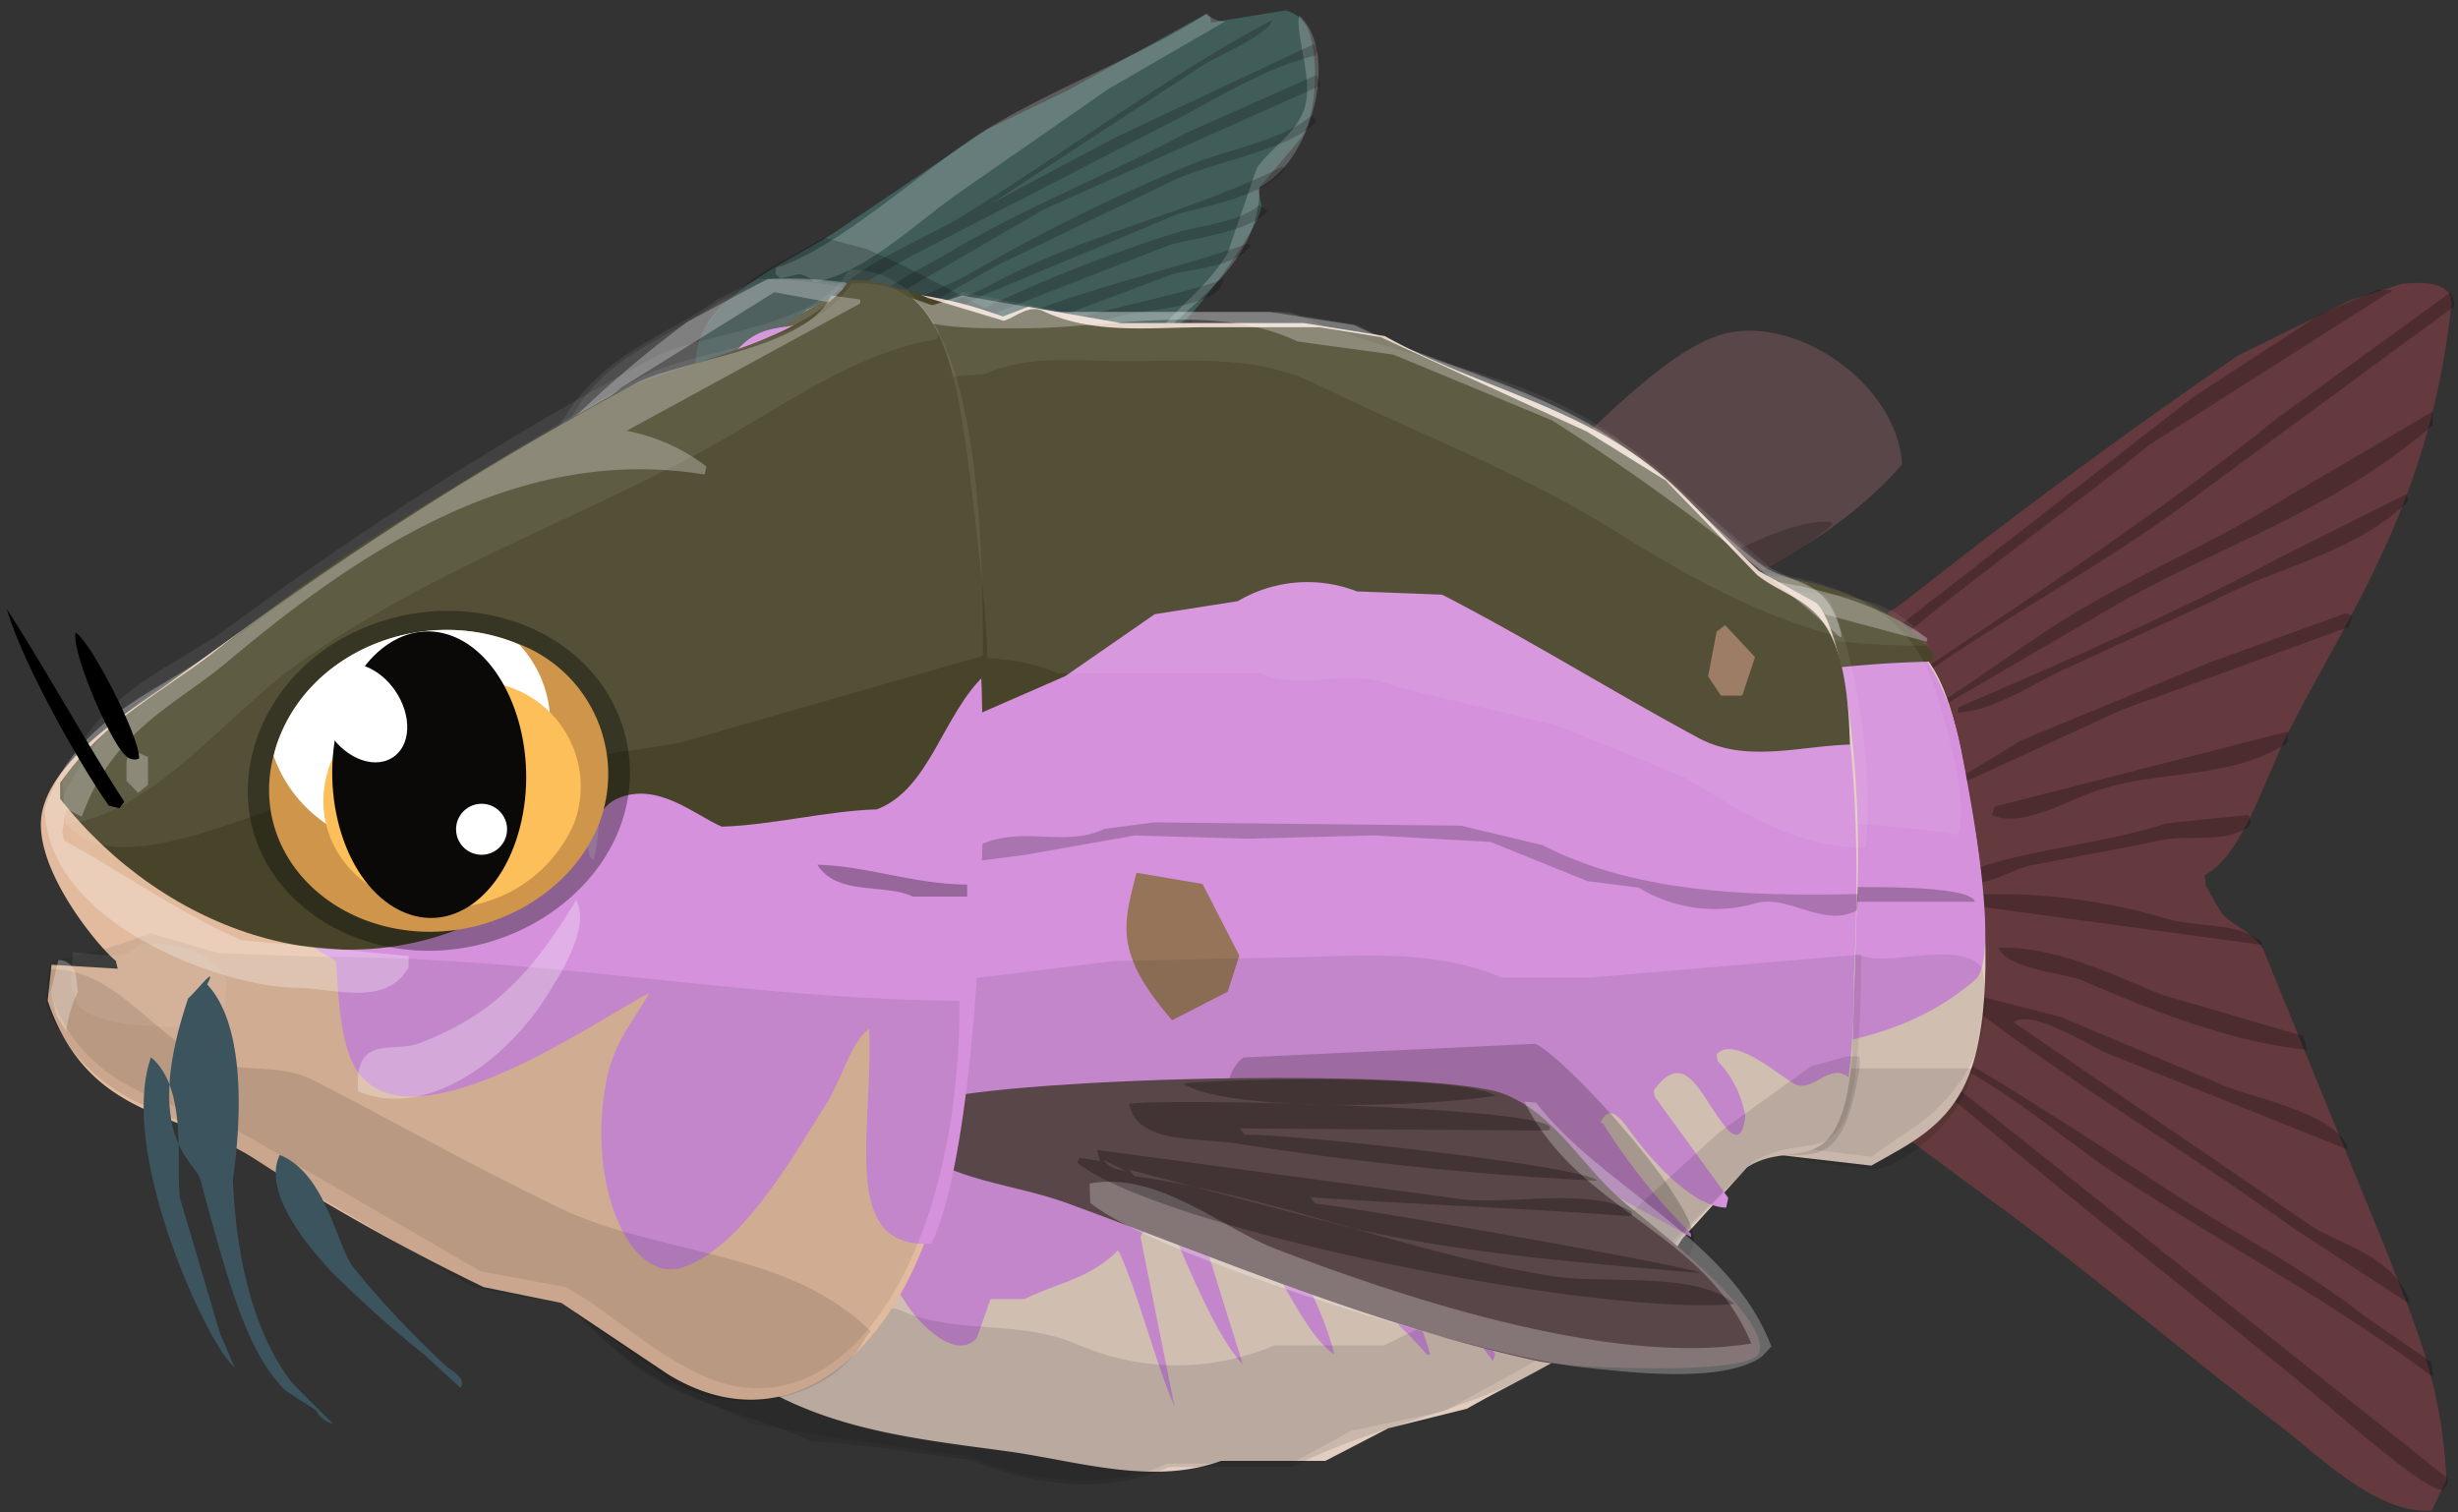 <?xml version="1.0" encoding="utf-8"?>
<svg xmlns="http://www.w3.org/2000/svg" id="catfish20x09d795739205b78c34ade2a6aa038d81" viewBox="0 0 143 88">
            <rect x="0" y="0" width="143" height="88" fill="#333333" stroke="none"/>
            <svg height="88" id="Catfish-Baby" viewBox="0 0 143 88" width="143">
<defs>
    <style>
      .cls-1 {
        fill: #594648;
      }

      .cls-1, .cls-10, .cls-11, .cls-12, .cls-13, .cls-14, .cls-15, .cls-16, .cls-17, .cls-18, .cls-19, .cls-2, .cls-20, .cls-21, .cls-22, .cls-23, .cls-3, .cls-4, .cls-5, .cls-6, .cls-7, .cls-8, .cls-9 {
        fill-rule: evenodd;
      }

      .cls-11, .cls-12, .cls-15, .cls-2, .cls-21, .cls-24 {
        fill: #fff;
      }

      .cls-2, .cls-3 {
        fill-opacity: 0.2;
      }

      .cls-4 {
        fill-opacity: 0.24;
      }

      .cls-5 {
        fill: #e2cec0;
      }

      .cls-6 {
        fill: #d8c596;
      }

      .cls-7 {
        fill: #594841;
      }

      .cls-8 {
        fill: #9d7d65;
      }

      .cls-9 {
        fill-opacity: 0.08;
      }

      .cls-10 {
        fill-opacity: 0.11;
      }

      .cls-11 {
        fill-opacity: 0.07;
      }

      .cls-12 {
        fill-opacity: 0.28;
      }

      .cls-13 {
        fill: #96745a;
      }

      .cls-14 {
        fill: #5a4749;
      }

      .cls-15, .cls-16 {
        fill-opacity: 0.26;
      }

      .cls-17 {
        fill-opacity: 0.29;
      }

      .cls-19 {
        fill-opacity: 0.34;
      }

      .cls-20 {
        fill: #ce954b;
      }

      .cls-22 {
        fill: #fcbf59;
      }

      .cls-23 {
        fill: #0a0907;
      }
    </style>
  </defs>
  <g id="fins">

    <g data-name="fin top" id="fin_top">
      <path class="cls-1 cat_fish-fin_top" d="M74.774,0.608a1.852,1.852,0,0,1,1.088.708c0.857,1,.91,5.125-0.175,6.722l-2.506,2.976L73.4,11.987C73.264,13.3,69.79,17.879,69,18.575l-1.546.988c-1.072,1.336-.942,3.116-2.516,3.6L61.907,22.9a28.381,28.381,0,0,0-9,.758c-1.673.482-8.12,4.508-10.129,2.55-2.106-2.052-3.708-5.84-.526-8.652,1.846-1.631,4.176-2.7,6.186-3.951L57.4,7.543,62.132,5.25l8.026-4.438c0.35,0.313.223,0.093,0.294,0.5Z" data-name="fin top" id="fin_top-2"/>
      <g id="tone">
        <path class="cls-2" d="M75.585,0.9c2.345,2.135.778,8.459-2.3,9.985-0.029,4.2-3.5,6.406-5.768,8.656-1.119,1.111-.972,3.009-2.32,3.432,1.89-4.57,4.365-5.222,6.213-8.218l1.7-4.951c0.776-1.2,2.538-2.134,2.865-3.833C76.3,4.292,75.359,2,75.585.9Zm-5.365-.11a1.317,1.317,0,0,0,1.07.449L64.48,5.18l-8.7,6.043c-2.552,1.789-5.314,4.563-8.34,5.187-1.032-.706-0.876-0.4-2.044-0.227-0.381-.353-0.27-0.09-0.249-0.608,3.571-1.06,8.731-5.87,12.158-7.991C61.39,5.057,66.1,3.412,70.22.791Z" data-name="Color Fill 2" id="Color_Fill_2"/>
        <path class="cls-3" d="M74,1.169c-0.072.765-3.073,2.04-3.987,2.607L57.7,11.829l7.132-3.806,11.6-5.457,0.231,0.349-0.135.321c-2.6.613-5.276,2.2-7.622,3.474L53.02,14.9,48.06,17.728c1.313-2.183,5.449-3.62,8.126-5.277C62.157,8.756,67.848,4.448,74,1.169Zm2.555,3.21a0.86,0.86,0,0,1,.249.608L60.695,12.2,49.879,18.49c1.25-1.793,3.555-2.738,5.213-3.73,4.531-2.712,9.306-4.54,13.888-7.014Zm-0.21,2.3a0.847,0.847,0,0,1,.186.456c-1.587,1.624-6.356,2.368-8.506,3.481L58.1,15.392l-6.918,3.9c1.181-1.8,3.707-2.483,5.337-3.426A105.33,105.33,0,0,1,69.36,9.542C71.417,8.7,74.655,8.156,76.347,6.682ZM74.573,9.714L74.787,9.8c-1.3,1.643-4.436,2.123-6.273,2.656L57.229,17.167l-4.888,2.355c1.522-1.552,3.645-2.058,5.416-3.015C63.117,13.612,69.171,12.4,74.573,9.714Zm-1.308,2.22,0.49,0.331c-1.031,1.237-4.261,1.57-5.744,2l-9.632,3.765-5.04,2.418c2.054-2.315,12.113-6.049,15.245-6.949C69.976,13.1,72.143,12.893,73.265,11.934Zm-0.683,2.23,0.214,0.09c-0.929,1.293-3.259,1.339-4.619,1.713l-13.295,5C57.8,17.877,68.355,15.785,72.582,14.164Zm-1.37,2.068-0.269.642c-1.322,1.1-4.273,1.118-5.931,1.541-3.486.889-6.69,2.708-10.1,3.692L54.8,22.063C57.376,18.981,67.331,17.7,71.212,16.232Zm-1.871,2.362c0.15,1.016-2.515,1.267-3.387,1.475L54.02,23.624l0.045-.107C58.226,20.42,64.544,20.319,69.341,18.594Zm-2.316,1.923a0.75,0.75,0,0,1-.4.963c-3.329-.2-6.146,2.026-9.556,1.783l0.242-.276Z" data-name="Color Fill 3" id="Color_Fill_3"/>
        <path class="cls-3" d="M50.422,14.493c5.351,2.242,10.22,5.892,15.876,7.158l-0.269.642-1,.587-7.454-.23-4.474.767c-1.754.835-7.6,3.766-9.434,3.228-1.542-.453-4.6-4.629-2.519-7.735,1.814-2.688,4.427-3.682,6.787-5.083Z" data-name="Color Fill 4" id="Color_Fill_4"/>
      </g>
    </g>

          <g data-name="fin small" id="fin_small">
      <path class="cls-1 cat_fish-fin_small" d="M91.007,26.451c2.758-2.541,6.24-6.122,9.147-6.985,4.129-1.225,10.169,2.691,10.509,7.552-3.356,3.817-7.1,5.61-11.17,7.765C94.727,37.306,86.779,48.305,84.4,51.861c-1.37,2.046-3.643,3.435-4.821,5.182l-3.213,2.8c-4.643,4.046-8.644,5.653-12.464,1.767-3.388-9.279,15.834-20.2,21.83-29.088C87.125,30.453,90.709,28.625,91.007,26.451Z" data-name="fin small" id="fin_small-2"/>
      <path class="cls-3" d="M71.512,46.6c8.422-7,18.182-10.528,26.657-13.394,2.55-.862,5.8-3,8.336-2.84l0.122,0.14c-2.444,2.113-5.141,2.987-7.52,4.34l-4.312,3.511c-8.445,9.946-12.74,18.4-23.887,25.089-3.185,1.911-10.543-1.155-5.983-8.9C66.422,52.551,70.329,48.968,71.512,46.6Z" data-name="Color Fill 8" id="Color_Fill_8"/>
    </g>
        </g>
  <g id="tail">
    <path class="cls-1 cat_fish-tail" d="M139.752,16.509c1.024-.065,2.214-0.175,2.8.643l0.078,0.482c-1.247,11.6-5.919,17.946-9.477,24.923-1.444,2.832-2.684,7.234-4.894,8.361l0.078,0.643q0.467,0.8.932,1.608c0.91,0.9,1.689.943,2.408,2.09q3.612,8.843,7.224,17.688c1.347,3.538,3.21,7.471,3.418,13.185q-0.426.884-.854,1.769c-3.274.181-6.53-3.208-9.089-5.145-5.57-4.22-10.986-8.867-16.468-12.864-2.73-1.991-5.284-3.931-7.845-5.789l-2.874-1.126c-0.126-.9-1.018-2.15-1.321-3.377-0.59-2.387-.627-5.586-0.932-8.522a18.31,18.31,0,0,1,.311-4.663q0.233-2.171.466-4.342c1.15-4.58,4.826-5.283,7.3-7.236,6.321-4.988,12.629-9.653,19.186-14.15l6.525-3.216Z" data-name="tail" id="tail-2"/>
    <g data-name="tone" id="tone-2">
      <path class="cls-4" d="M139.43,16.544h0Zm-1.087.322h0.777v0.161h-0.156l-13.9,8.844c-4.639,3.74-9.334,7.049-14.06,10.934l-5.515,4.824q0.076-.241.155-0.482l3.728-3.859,18.177-14.15,7.38-4.824Zm4.194,0.161a1.065,1.065,0,0,1,.233.8l-15.3,11.256c-6.512,4.853-13.648,8.163-19.886,13.507,0.052-.268.1-0.536,0.155-0.8,8.013-5.532,16.789-11.034,24.624-17.366Zm-1.009,6.914v0.8c-5.7,4.94-12.188,6.916-18.41,10.452l-10.487,6.11,0.078-.322c2.39-1.466,4.965-3.448,7.457-4.985,4.1-2.526,8.4-4.316,12.351-6.753Zm-1.554,4.824a0.585,0.585,0,0,1,.078.482c-3.3,3.017-7.457,3.7-11.108,5.628l-9.089,4.181c-1.866.91-3.866,2.267-5.981,2.412l0.078-.322c6.262-2.688,12.6-5.479,18.643-8.683Zm-3.5,6.914,0.389,0.161c-0.078.214-.155,0.429-0.233,0.643l-13.206,4.824-9.787,4.5V45.487l3.961-2.412,10.876-4.5Zm-3.5,6.914h0.155q-0.039.322-.077,0.643c-3.471,2.22-7.678,1.494-11.419,2.894-1.555.582-4.189,2.056-5.748,1.286q0.076-.241.155-0.482Zm-2.175,4.824a0.719,0.719,0,0,1,.078.643c-1.593,1.162-3.835.349-5.749,0.965l-6.758,1.286c-1.309.164-3.33,1.715-4.505,0.8V50.954c3.713-1.57,8.064-1.718,12.2-3.055ZM114.185,52.08a34.69,34.69,0,0,1,11.574,1.286c2.095,0.685,4.236.185,5.826,1.447v0.161L113.8,52.562l0.078-.322Zm-6.292,1.608,6.913,4.181,5.049,1.286,9.166,3.859c1.63,0.789,6.763,1.675,7.535,3.7v0.161L122.5,61.245c-1.058-.485-4.34-2.553-5.36-1.769l17.4,11.9c1.576,1.031,4.9,1.755,5.67,4.5l-6.68-4.341c-6.029-4.354-12.039-7.9-17.867-12.221C114.24,58.263,108.3,55.308,107.893,53.688Zm8.389,1.447c3.338-.065,6.49,1.529,9.477,2.734l8.234,2.412q0.115,0.4.233,0.8c-4.372-.422-8.963-2.259-13.05-4.02C120.132,56.615,116.708,56.4,116.282,55.135Zm-9.089,3.859c2.429-.108,4.6,1.278,6.526,2.412,4.406,2.592,8.507,5.291,12.739,8.04,3.752,2.437,7.5,4.3,11.03,7.075l3.962,2.734,0.078,0.8H141.45c-5.827-4.36-11.808-7.5-17.866-11.417-4-2.586-8.072-6.526-12.507-7.718v0.161l31.305,24.923a0.687,0.687,0,0,1-.233.643c-0.705.469-6.832-4.992-8-5.949-6.56-5.376-13.308-10.6-19.73-16.08C113.392,63.746,107.541,59.952,107.193,58.994Z" data-name="Color Fill 9" id="Color_Fill_9"/>
    </g>
    <path class="cls-5 cat_fish-body" d="M92.683,34.459c5.843-.144,16.02-0.3,19.344,3.8,1.637,2.017,2.128,5.785,2.782,9.5,0.725,4.125,1.227,11.039-.253,14.782-1.185,3-3.459,4.008-5.69,5.279l-7.333-.845-3.919.211c-5.118,0-10.786.413-14.034-2.956-3.392-3.519-1.642-8.37-2.149-14.571l-0.506-6.757c0.263-1.669,2.031-5.529,2.908-6.335C86.215,34.38,90.1,36.477,92.683,34.459Z" id="body"/>
    <g id="pattern">
      <path class="cls-6 cat_fish-color1" d="M92.635,33.473c9.209-.276,19.267-1.432,21.494,10.347,0.3,1.567,2.26,11.3.885,13.093-5.222,4.657-12.8,4.441-20.482,4.435-2.871,0-4.778.64-7.08-.211-1.521-.562-5.005.122-5.816-1.689L80.75,41.92a15.1,15.1,0,0,1,3.161-6.546C86.147,33.476,90.532,35.49,92.635,33.473Z" data-name="colour 1" id="colour_1"/>
      <path class="cls-7 cat_fish-color2" d="M92.521,33.215c7.383-.171,15.755-0.42,19.976,4.857l-0.126.422a64.319,64.319,0,0,0-15.046,2.112c-5.027,1.335-10.9.253-16.057,0.211C82.725,30.353,89.036,38.04,92.521,33.215Z" data-name="colour 2" id="colour_2"/>
      <path class="cls-8 cat_fish-color3" d="M98.084,37.221a3.228,3.228,0,0,1,3.54,2.323q0.126,0.95.253,1.9l-0.759,2.112-1.643.422c-1.015-.871-1.539-2.279-2.276-3.59L97.325,38.7Zm-15.172.422c1.034,0.3,1.23,1.054,1.77,2.112A2.43,2.43,0,0,1,86.2,38.91c0.9,1.034,1.039,1.352,1.391,3.379,1.078,0.082,3.871.553,4.931,0.211,0.67-.216.937-1.226,2.149-1.267a1.723,1.723,0,0,1,.632.845,2,2,0,0,1,.127,1.478c-0.852,2.628-8.905,2.334-10.115,1.689-0.773-.668-0.541-1.652-1.011-2.745l-0.632.845c0.414,2.343-1.044,4.635-2.529,3.8l-0.379-4.435Z" data-name="colours 3" id="colours_3"/>
      <path class="cls-4" d="M81.647,50.779l5.69,0.211c5.325,1.387,12.956.579,18.839,0.634,1.7,0.016,8.4-.212,8.724.845H104.279c-6-1.5-12.24,1.01-17.954-.422l-4.931-.211V51.624Z" data-name="Color Fill 21" id="Color_Fill_21"/>
      <g id="spots">
        <path class="cls-8 cat_fish-spots" d="M105.417,55.088l0.885,0.633,0.126,0.422L106.3,57.834l-0.506.633a0.73,0.73,0,0,1-.632-0.422,0.816,0.816,0,0,1-.379-0.634A2.017,2.017,0,0,1,105.417,55.088Z" data-name="spots" id="spots-2"/>
        <path class="cls-8 cat_fish-spots" d="M102.888,47.7a1.34,1.34,0,0,1,1.138,1.056,1.729,1.729,0,0,1-.506,1.478h-0.885l-0.252-1.689Z" data-name="spots" id="spots-3"/>
        <path class="cls-8 cat_fish-spots" d="M96.693,55.511a1.4,1.4,0,0,1,.885.634,4.911,4.911,0,0,1-.253,1.689,0.933,0.933,0,0,1-1.138-.422,4.912,4.912,0,0,1,.253-1.689Z" data-name="spots" id="spots-4"/>
        <path class="cls-8 cat_fish-spots" d="M81.394,54.877c0.449,0.54.35,0.73,0.253,1.689H81.268V55.722Z" data-name="spots" id="spots-5"/>
      </g>
    </g>
    <g data-name="tone" id="tone-3">
      <path class="cls-9" d="M89.514,55.055c6.3-.1,13.372-0.84,19.091.633,1.592,0.41,5.623-.939,6.7.634,1.213,5.009-2.441,8.344-4.3,9.5l-2.15,1.478-6.954-.845c-5.964-.183-13.4,1.533-17.7-2.112a9.39,9.39,0,0,1-2.655-8.658Z" data-name="Color Fill 42" id="Color_Fill_42"/>
      <path class="cls-10" d="M94.544,62.163h20.23c-0.527,2.938-3.747,5.494-5.689,5.913l-6.2-.845-5.563.211c-4.649.005-8.8-.339-12.264-1.9V65.33l0.126-.422L90.624,62.8Z" data-name="Color Fill 43" id="Color_Fill_43"/>
      <path class="cls-11" d="M93.722,33.971c5.035,1.809,15.472-1.727,18.459,3.59-6.908.1-13.38-1.72-19.218-2.534V34.816Z" data-name="Color Fill 44" id="Color_Fill_44"/>
      <path class="cls-11" d="M91.9,33.146c7.276-.237,18.031-1.068,20.609,6.758,0.518,1.573,2.16,6.768,1.391,8.658C103.2,46.848,90.233,48.75,80.4,45.183c-0.408-3.478-.06-4.3.885-6.546C84.529,30.926,88.706,37.389,91.9,33.146Z" data-name="Color Fill 45" id="Color_Fill_45"/>
      <path class="cls-12" d="M92.647,33.328c7.416-.141,14.468.252,19.471,3.8V37.34L105.8,35.65c-4.542-1.182-9.62.24-13.528-1.689V33.75l0.126-.211Z" data-name="Color Fill 46" id="Color_Fill_46"/>
    </g>
  </g>
  <g data-name="body" id="body-2">
    <path class="cls-5 cat_fish-body" d="M49.3,16.9a24.072,24.072,0,0,1,9.042,1.518l1.486-.569,5.388,0.948H75.868l4.707,0.759c5.787,3.253,12.156,4.128,17.217,9.106,1.613,1.587,3.049,3.187,4.521,4.553l3.406,1.9c1.684,1.957,2.688,10.5,2.292,18.023q-0.124,4.173-.248,8.347c-0.694,7.619-3.5,4.659-6.131,6.45L97.853,72.1c-3.513,5.862-7.865,7.2-12.51,9.865L80.76,83.106,77.106,85H71.037c-4.023,1.464-8.432-.016-12.51-0.569-7.209-.978-14.54-1.626-19.941-8.916-3.31-4.467-3.2-39.743-1.053-48.377,1.018-4.092,7.376-7.424,9.413-9.106Z" data-name="body" id="body-3"/>
    <g data-name="pattern" id="pattern-2">
      <path class="cls-6 cat_fish-color1" d="M47.408,18.669h0.434c-0.268,7.58-2.248,14.071-1.177,21.817l0.124-.19,0.681-5.881c0.444-4.466.092-12.383,2.291-11.193,2.77,1.5,1.325,13.554.805,18.971,3.491,0.833,6.264-2.554,8.856-5.312L66.854,29.1c1.888-2.084,4.882-7.92,7.184-4.363l1.362,3.6c4.9-.126,10.106-0.914,14.554,1.328L93.3,30.621c1.194,0.8,1.645,2.988,2.911,3.6l6.007,1.518c1.381,0.362,3.145-.752,4.026,1.138,1.606,3.446,2.03,11.946,1.61,19.92a42.425,42.425,0,0,1-.31,5.881c-1.116-.9-2.108.962-3.158,0.38-0.887-.492-3.552-2.851-4.521-1.707l0.062,0.379a6.042,6.042,0,0,1,1.61,3.225c-0.242,2.025-1.136.678-1.61,0-1.181-1.686-2.024-3.8-3.716-1.518l0.062,0.379,4.273,5.881c-0.041.19-.083,0.38-0.124,0.569-1.826-.062-3.978-2.321-5.388-4.174-0.508-.667-1.357-2.111-1.92-0.759h0.124a36.3,36.3,0,0,0,5.14,6.45v0.19l-4.892-2.656c-1.521-1.424-3.318-5.043-5.388-2.277l0.062,0.379,2.6,3.6L85.743,67.8c1.2,4.146,3.3,5.635,4.521,9.675H90.078l-4.707-5.691-1.61-3.6-1.177.569,0.186,0.759,4.211,9.3-0.124.379-4.583-6.071-1.92-3.794-1.672.19c1.164,4.013,3.421,5.171,4.521,9.3H83.018C81.548,77.086,80.009,76,78.5,74.065L76.082,69.7a1.492,1.492,0,0,0-1.92.379c0.956,3.442,2.571,5.224,3.468,8.727-2.637-1.716-4.8-10.016-8.113-8.727l0.062,0.569L72.3,79.377c-1.523-1.587-3.178-5.652-4.4-8.537l-1.486.949-0.062.19,1.982,9.865c-1.082-2.458-2.285-7.125-3.282-9.106-1.639,1.681-3.608,1.922-5.45,2.846H57.627l-0.805,2.277c-1.091,1.182-2.8-.381-3.592-1.328-2.322-2.784-5.213-11.5-7.556-11.952-0.9,3.438-4.04,8.52-4.769,1.138a48.211,48.211,0,0,1,.248-6.261H40.905c-0.822,3.334-2.667,8.269-4.149,9.3-1.146-9.085-1.258-36.419.991-41.547,0.479-1.092.925-.272,1.486-0.949,0.314-.378.689-2.07,1.3-2.656ZM83.2,78.808h0Z" data-name="colour 1" id="colour_1-2"/>
      <path class="cls-7 cat_fish-color2" d="M107.619,43.323c-2.885.079-6.06,1.092-8.794-.38C93.785,40.23,89,37.228,83.9,34.6l-4.954-.19a7.953,7.953,0,0,0-6.936.569l-4.831.759-5.2,3.6L56.341,41.8l-6.193.948-1.858.19L44.2,42.564l-1.8,4.933c-0.853,1.568-5.64,1.925-6.5.38,0.061-6.98.39-17.489,1.672-21.058,1.08-3.006,2.979-3.778,4.583-5.122,3.289-2.755,7.358-6.492,11.829-4.363l4.4,1.328c0.658-.162,1.449-0.97,2.291-0.569,2.926,1.392,6.211.949,9.475,0.949h6.627l3.53,0.569,12.014,5.5L96.9,27.956l5.326,5.5C104.677,35.377,107.443,34.65,107.619,43.323Z" data-name="colour 2" id="colour_2-2"/>
      <path class="cls-3" d="M67.147,47.849l17.836,0.19,4.769,1.138c5.588,2.881,12.424,2.95,18.331,2.846v0.569c-0.021.127-.041,0.253-0.062,0.379-1.976,1.073-4.086-1.044-6.007-.379a8.559,8.559,0,0,1-6.688-.949l-2.973-.379-5.636-2.277-6.812-.38L72.6,48.8l-6.565-.19-6.441,1.138L46.339,51.454c-1.589.738-5.132,0.7-6.317-1.138l3.406,0.949,2.539-.379c2.876-1.386,5.77-.213,8.423-1.518l2.6-.19c2.463-1.182,5,.157,7.246-0.949Z" data-name="Color Fill 28" id="Color_Fill_28"/>
      <g data-name="spots" id="spots-6">
                            <path class="cls-13 cat_fish-spots" d="M100.364,36.374l1.738,1.862q-0.374,1.117-.745,2.234h-1.241l-0.745-1.117,0.5-2.606Z" data-name="spots" id="spots-11"/>
        <path class="cls-13 cat_fish-spots" d="M66.119,50.779l3.844,0.654L72.1,55.6l-0.674,2.1L68.191,59.36C64.773,55.407,65.355,53.77,66.119,50.779Z" data-name="spots" id="spots-12"/>
      </g>
    </g>
    <g data-name="tone" id="tone-4">
      <path class="cls-9" d="M108.294,55.534c-0.1,14.455-2.206,9.681-6.26,12.04l-4.847,4.778C93.515,77.5,88.726,79.431,84.061,82.1l-5.452,1.147-3.5,1.911h-7.2c-3.416,1.594-7.957,1.127-11.376-.382l-8.212-1.147-4.443-.764c-3.071-1.5-6.1-2.421-8.684-4.969-0.967-.954-2.01-1.464-2.76-3.058-1.456-3.094-2.155-11.689-2.154-18.729l14.069,1.911,8.01-.573,12.453-1.529,8.751-.191c4.628,0,9.5-.7,13.8,1.147h5.183Z" data-name="Color Fill 37" id="Color_Fill_37"/>
      <path class="cls-10" d="M107.452,61.464h0.741v0.573c-1.184,7.9-3.861,3.632-6.732,6.116l-3.7,3.822c-1.958,2.2-3.952,4.827-6.26,6.5-5,3.62-11.04,4.142-16.29,6.88h-7.2c-3.4,1.607-7.965,1.146-11.376-.382l-5.654-.764-3.837-.382c-3.873-1.766-7.7-2.128-10.972-4.969-2.13-1.85-4.376-3.035-4.847-9.556l8.549,4.969L52.255,76.18c3.326,1.552,7,.517,10.568,2.1a14.419,14.419,0,0,0,11.309,0h6.395l12.79-6.307,6.732-6.116,5.318-3.822Z" data-name="Color Fill 38" id="Color_Fill_38"/>
      <path class="cls-11" d="M44.144,16.238c3.7-.058,7.13,1.042,10.3,1.529L55.991,17l5.924,1.147H75.041c6.985,3.123,14.192,3.139,20.4,8.409l7.606,6.5c1.575,0.974,3.386.64,4.106,4.013-4.379-1.02-8.91-3.494-12.789-5.925C88.375,27.4,82.8,25.394,76.589,22.354c-3.508-1.717-7.25-1.337-11.174-1.338-2.809,0-5.625-.4-8.145.764l-14,.956a66.752,66.752,0,0,0-11.847,6.5V28.47l0.808-3.058c2.26-4.792,6.564-5.786,9.559-8.027Z" data-name="Color Fill 39" id="Color_Fill_39"/>
      <path class="cls-11" d="M44.736,16.241a29.06,29.06,0,0,1,9.626,1.529L55.91,17.2l5.856,0.956H74.489L79,18.917c6.179,3.284,13.335,4.134,18.781,9.556l4.51,4.2,4.039,2.1c1.177,1.814,2.756,8.857,2.221,14.525-3.839.129-7.276-2.055-10.433-4.014l-7.472-3.058L81.153,39.94c-2.674-1.2-5.327.345-7.808-.764H61.564c-3.251-1.425-7.8-1.017-10.9.382-3.56,1.6-7.175-.544-10.568,1.147L30.4,44.527c-0.047-24.3,4.807-22.281,11.376-26.947Z" data-name="Color Fill 40" id="Color_Fill_40"/>
      <path class="cls-12" d="M44.649,16.235a23.1,23.1,0,0,1,9.559,1.529l1.75-.573,5.453,0.956H73.863l4.914,0.764c5.071,2.479,10.858,3.575,15.684,7.071,2.889,2.093,5.316,4.891,8.01,6.88,1.621,1.2,3.824.563,4.645,4.013v0.191h-0.068A133.151,133.151,0,0,0,90.287,24.453l-9.222-3.822-5.587-.765c-4.835-2.3-10.854-.766-16.021-0.764-2.712,0-5.453.086-7.876-1.147l-3.433-.382L45.052,17l-8.885,5.542L32.4,25.6l0.067-.382A65.789,65.789,0,0,1,40,18.72Z" data-name="Color Fill 41" id="Color_Fill_41"/>
    </g>
    <g data-name="fin body" id="fin_body">
      <path class="cls-3" d="M72.332,61.527l16.963-.795c1.463,0.472,9.588,9.239,9.249,11.608-0.49,2.248-4.173,3.494-6.121,2.78l-0.314-.378a2.876,2.876,0,0,1,.357-2.34l1.612-.827c-1.155-3.047-4.329-5.384-6.439-7.3-4.125.59-13.133,1.368-16.142-.525A2.3,2.3,0,0,1,72.332,61.527Z" data-name="Color Fill 13" id="Color_Fill_13"/>
      <path class="cls-14 cat_fish-fin_body" d="M53.793,64.089c5.817-1.505,29.963-1.948,33.747-.42,3.088,1.247,4.557,4.362,7.146,6.457,1.2,0.97,8.424,6.528,7.644,8.6-0.5,1.323-10.883.888-12.747,0.489-9.5-2.035-18.629-5.957-27.41-9.18-3.244-1.191-6.757-1.284-9.379-3.455l-0.05-.214Zm4.908-.241,1.07-.249Zm2.454-.121,0.692,0.064Zm1.812,0.029,0.692,0.064Zm1.6,0.079L65.256,63.9Zm1.6,0.079,0.478,0.114ZM55.347,66.886L55.825,67Zm12.2-2.843,0.692,0.064Zm1.812,0.029,0.692,0.064ZM71.169,64.1l0.692,0.064Zm2.026-.021,0.478,0.114Zm2.026-.021,0.906,0.014ZM59.27,68.228l0.478,0.114Zm18.618-4.34L78.795,63.9Zm2.24-.071,0.692,0.064Zm1.812,0.029,0.478,0.114Zm1.384,0.129L83.8,64.089ZM84.708,64.1l0.478,0.114Zm1.17,0.179L86.356,64.4Zm-21.2,5.844,0.478,0.114Zm2.967,1.114,0.478,0.114Zm6.89,2.456,0.478,0.114Zm17.976-4.19,0.478,0.114ZM76.973,74.481l0.478,0.114Zm2.439,0.785L79.89,75.38Zm0.956,0.228,0.478,0.114Zm4.351,1.242L85.2,76.851Zm4.351,1.242,0.478,0.114Zm1.17,0.179,0.478,0.114Zm1.384,0.129L92.1,78.4Zm2.026-.021,0.692,0.064Zm1.812,0.029,0.692,0.064Zm1.384,0.129,0.478,0.114ZM99.4,78.73l0.478,0.114Z" data-name="fin body" id="fin_body-2"/>
      <path class="cls-15" d="M63.391,68.861c3.944-.742,7.746,2.621,10.813,3.8,6.522,2.5,19.233,6.92,27.682,5.506-2.713-6.572-10.014-7.628-13.207-14.07l0.692,0.064c3.8,4.952,11.323,7.909,13.685,14.184l-0.543.578c-2.284,1.641-8.04.886-10.457,0.632-5.811-.609-24.795-6.41-28.63-9.573Z" data-name="Color Fill 11" id="Color_Fill_11"/>
      <path class="cls-16" d="M68.8,63.041c3.044-.317,16.33-0.516,18.218.718C82.819,64.419,71.487,64.724,68.8,63.041Zm-3.11,1.176c2.9-.317,22.926.166,24.445,1.3l0.05,0.214-0.214.05L72.12,65.652l0.314,0.378c2.25-.116,19.919,1.826,20.478,2.673a199.652,199.652,0,0,1-20.807-2.145C69.86,66.168,66.117,66.618,65.693,64.217Zm-1.855,2.689,21.434,2.9c2.734,0.23,7.5-.68,9.637.687l0.05,0.214-0.214.05c-6.4-.48-12.573-0.682-18.531-1.1l0.314,0.378c1.767,0.107,22.093,3.68,22.376,4.036-7.188-.628-13.881-1.141-20.478-2.673L65.685,68.055,66,68.433c7.785,1.067,16,4.511,24.372,5.827,2.948,0.463,8.452-.311,10.528,1.608-8.139.743-33.41-4.355-38.245-8.234l0.164-.264,1.17,0.179ZM64.2,67.5a1.712,1.712,0,0,0,1.27.607Z" data-name="Color Fill 12" id="Color_Fill_12"/>
    </g>
  </g>
  <g id="head">
    <path class="cls-5 cat_fish-head" d="M48.4,17.469c1.883-.054,3.679.229,4.642,2.084,4,7.7,4.341,40.873,1.359,50.934-2.565,8.656-8.784,13.58-15.51,9.492l-6.227-4.167-4.529-.926a125.589,125.589,0,0,1-13.246-7.409c-4.393-2.871-9.772-2.315-12.114-9.261L3,56.133l3.849,0.231L6.736,55.9c-0.952-.737-4.87-5.4-4.3-8.566,0.6-3.32,5.543-6.233,7.472-7.64,8.434-6.151,17.645-12.6,27.172-17.132C39.261,21.523,47.136,19.388,48.4,17.469Z" data-name="head" id="head-2"/>
    <g data-name="pattern" id="pattern-3">
      <path class="cls-6 cat_fish-color1" d="M48.979,16.793c1.765-.053,3.435,0,4.529,1.389,4.9,6.22,4.689,45.917.679,54.175-5.422.345-3.36-6.567-3.623-12.5-1.042.737-1.586,2.884-2.378,4.167-2.269,3.677-5.133,8.611-8.491,9.724-3.035,1.006-5.608-4.85-4.415-10.881,0.461-2.332,1.637-3.532,2.491-5.093-2.973,1.5-14.33,9.615-17.209,4.167-0.758-1.435-.879-3.926-1.019-6.02l-3.057-1.852c-1.806-2.246-2.462-9.141-.679-12.5,2.248-4.238,11.559-.406,15.85-2.084,5.448-2.13,7.111-14.527,11.322-19.216C45.035,17.976,47.548,20.165,48.979,16.793Z" data-name="colour 1" id="colour_1-3"/>
      <path class="cls-7 cat_fish-color2" d="M49.42,16.3c5.683-.2,6.318,5.278,7.359,14.354,0.195,1.7.915,7.71,0.566,8.566-2.5,2.3-3.238,6.718-6.34,7.872-2.792.077-6.217,0.929-9.009,1.006-1.549-.65-3.75-2.673-6.114-1.621-1.029.458-1.6,2.06-2.377,3.01L28.976,52.96C20.049,58.019,9.568,54.2,3.5,46.478V45.552c2.621-3.769,5.992-5.251,9.284-7.872,7.176-5.712,14.837-10.152,22.643-14.586C38.939,21.1,46.822,20.1,49.42,16.3Z" data-name="colour 2" id="colour_2-3"/>
      <path class="cls-17" d="M47.552,50.312c2.925,0.069,5.469,1.12,8.718,1.158v0.695H53.1C51.517,51.386,48.7,52.162,47.552,50.312Z" data-name="Color Fill 31" id="Color_Fill_31"/>
    </g>
    <g data-name="tone" id="tone-5">
      <path class="cls-9" d="M55.816,58.228c0.074,14.522-6.485,25.119-14.491,21.994-3.046-1.189-5.624-3.775-8.378-5.325l-4.981-.926L15.172,66.562c-4.223-2.706-10.431-2.3-12.454-9.492l0.226-1.158a27.029,27.029,0,0,0,5.774-1.621l3.962,1.158,6.227,0.231C31.744,55.681,43.547,58.167,55.816,58.228Z" data-name="Color Fill 32" id="Color_Fill_32"/>
      <path class="cls-10" d="M2.888,56.393c3.485-.124,5.8,3.46,8.718,5.093,1.983,1.11,4.443.234,6.68,1.389,4.457,2.3,9.433,5.082,14.265,7.409,5.719,2.754,13.273,2.4,18.114,7.177l-0.227.231c-2.039,3.919-7.723,4.8-11.208,2.778l-6.566-4.63-5.095-.926L13.3,66.58c-4.4-2.374-8.019-2.412-10.642-8.1Z" data-name="Color Fill 33" id="Color_Fill_33"/>
      <path class="cls-11" d="M49.533,16.5c2.464-.15,3.8.736,5.095,2.778l-0.113.463c-4.958.746-9.624,4.383-14.039,6.714C32.626,30.6,24.791,33.375,17.493,38.5c-4.327,3.037-8.453,8.743-13.7,9.492V47.527L3.681,46.369c2.412-5.29,6.636-6.763,10.3-9.492a207.892,207.892,0,0,1,23.1-14.817C40.449,20.186,47.148,20.229,49.533,16.5ZM8.1,54.936c1.969-.118,3.862.245,4.981,1.852l0.113,0.463-0.113,1.157L12.512,59.8c-2.04-.149-6.666.239-8.038-1.389l-0.34-1.157L4.247,55.4C5.318,55.473,7.441,55.934,8.1,54.936Z" data-name="Color Fill 34" id="Color_Fill_34"/>
      <path class="cls-11" d="M49.365,15.7c6.39-.2,7.893,10.039,7.812,22.457L39.4,43.255,18,46.5c-2.97.453-11.445,5.036-14.152,1.389L3.626,45.57c1.768-5.231,6.454-6.723,9.623-9.029A199.345,199.345,0,0,1,38.043,20.8C40.894,19.311,47.658,19.066,49.365,15.7Z" data-name="Color Fill 35" id="Color_Fill_35"/>
      <path class="cls-12" d="M48.344,17.191l1.7,0.232v0.232L36.457,25.063A11.1,11.1,0,0,1,41.1,27.146l-0.113.463c-10.709-1.756-19.927,4.309-27.738,10.881-3.015,2.537-6.667,3.969-8.491,9.029l-0.906-.463L3.624,48.446l0.113,0.463c3.19,1.729,6.715,4.226,10.3,5.788l9.736,0.926v0.694l-0.34.463c-1.519,1.677-4.165.7-6.227,0.694-3.937-.017-14.438-3.555-14.6-10.418,1.759-5.235,6.459-6.733,9.623-9.029A206.05,206.05,0,0,1,37.023,22.284C39.572,20.942,47.04,20.283,48.344,17.191ZM33.06,41.5a0.683,0.683,0,0,1,.679.463c1.151,1.474,1.446,5.487.792,8.1l-0.226-.232c-0.485-2.452-1.317-4.479-1.472-7.64ZM7.587,43.584l1.019,0.463v1.621l-0.566.463L7.36,45.436V44.279Zm25.926,8.8c0.909,1.581-1.1,4.6-1.7,5.557-2.152,3.473-6.853,7.293-10.982,5.556-0.235-3.363,2.019-2.215,3.51-2.778C28.553,59.126,30.861,56.779,33.513,52.382ZM3.4,55.854a1.053,1.053,0,0,1,1.019.926L4.53,57.707a7.475,7.475,0,0,0-.679,2.315L3.285,59.1l-0.34-1.389Z" data-name="Color Fill 36" id="Color_Fill_36"/>
    </g>
    <path class="cls-7 cat_fish-whiskers" d="M12.053,57.278c2.9,3.089,1.488,11.151,1.5,11.387,0.235,5.88,1.79,9.735,3.479,11.831l2.352,2.35a1.513,1.513,0,0,1-1-.789l-1.761-1.138c-2.145-2.106-3.189-5.68-4.979-12.32-0.273-1.013-3.425-2.45-.694-10.519C11.311,57.814,12.722,55.986,12.053,57.278ZM8.784,61.522c2.172,1.8,1.433,6.292,1.683,8.18l2.324,7.859,0.858,1.989C12.189,78.487,6.821,67.08,8.784,61.522ZM16.276,67.2c2.677,1.079,3.293,5.213,4.262,6.513a54.691,54.691,0,0,0,5.307,5.669c0.38,0.406,1.321.735,0.949,1.374l-2.069-1.906a64.559,64.559,0,0,1-5.568-4.987C18.287,72.88,15.169,69.5,16.276,67.2Zm3.105,15.646,0.123-.009Z" id="whiskers"/>
    <path class="cls-18" d="M0.4,35.453c1.711,2.57,5.121,8.622,6.832,11.191l-0.282.378-0.612-.139C4.719,44.613,1.371,38.728.4,35.453ZM4.4,36.8c0.93,0.606,3.765,6.139,3.691,7.339l-0.179.048a0.725,0.725,0,0,1-.65-0.28C6.414,43.159,4.136,37.9,4.4,36.8Z" data-name="Color Fill 18" id="Color_Fill_18"/>
    <g id="eye">
      <path class="cls-19" d="M30.327,36.309c5.262,1.979,7.511,7.257,5.713,11.9-1.745,4.509-7.013,7.638-12.435,7.038-6.261-.693-10.63-6.015-8.758-11.988C16.793,37.051,24.2,34,30.327,36.309Z"/>
      <path class="cls-20" d="M29.79,37.331A8.106,8.106,0,0,1,34.862,47.9c-1.55,4-6.227,6.782-11.042,6.249-5.56-.615-9.439-5.342-7.777-10.645C17.771,37.991,24.345,35.284,29.79,37.331Z"/>
      <path class="cls-21" d="M22.294,49.22a7.986,7.986,0,0,1-6.371-5.227c0.04-.163.069-0.326,0.12-0.489,1.728-5.514,8.3-8.22,13.747-6.173,0.151,0.057.292,0.127,0.438,0.19a6.742,6.742,0,0,1,1.383,6.867C30.355,47.775,26.372,49.936,22.294,49.22Z"/>
      <path class="cls-22" d="M29.342,39.886a6.113,6.113,0,0,1,4.05,8.04,8.207,8.207,0,0,1-8.638,4.826c-4.163-.549-6.9-4.146-5.623-8.073C20.448,40.638,25.251,38.516,29.342,39.886Z"/>
      <path class="cls-23" d="M19.739,41.845c1.135-4.152,4.29-6.1,7.077-4.609,2.746,1.465,4.367,5.86,3.612,10.079-0.807,4.515-4.009,7.193-7.145,5.665C20.094,51.425,18.522,46.3,19.739,41.845Z"/>
      <path class="cls-21" d="M19.026,42.45c-0.831-1.465-.605-3.057.441-3.636,1.031-.57,2.572,0,3.511,1.355,1,1.445.961,3.243-.179,3.932C21.641,44.8,19.917,44.019,19.026,42.45Z"/>
      <circle class="cls-24" cx="28.016" cy="48.25" r="1.484"/>
    </g>
  </g>
</svg>
        <svg id="marks">
</svg>    <svg>
        <style>
                             .cat_fish-head{
                     fill:#E2BB9E;
                 }                 .cat_fish-body{
                     fill:#e2cec0;
                 }                 .cat_fish-tail{
                     fill:#643A3E;
                 }                 .cat_fish-fin_small{
                     fill:#594648;
                 }                 .cat_fish-fin_top{
                     fill:#415D5A;
                 }                 .cat_fish-fin_big{
                     fill:#594648;
                 }                 .cat_fish-fin_bottom{
                     fill:#483B30;
                 }                 .cat_fish-fin_body{
                     fill:#594648;
                 }                 .cat_fish-color1{
                     fill:#D591DC;
                 }                 .cat_fish-color2{
                     fill:#484429;
                 }                 .cat_fish-whiskers{
                     fill:#3B545E;
                 }                 .cat_fish-color3{
                     fill:#4C7DA4;
                 }                 .cat_fish-spots{
                     fill:#96745a;
                 }
        </style>
    </svg>
</svg>